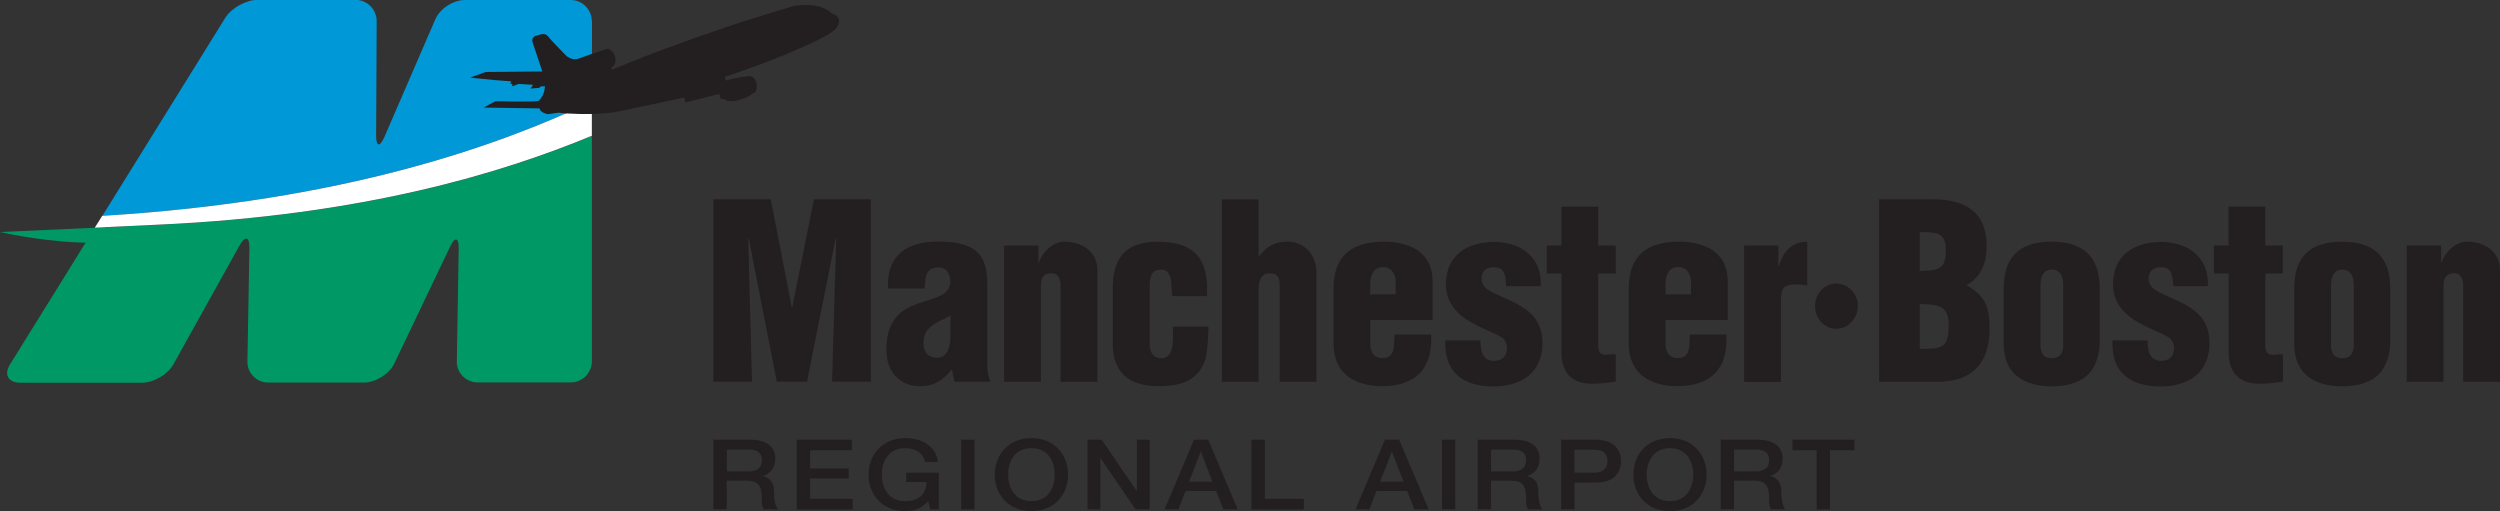 <?xml version="1.0" encoding="UTF-8"?><svg id="a" xmlns="http://www.w3.org/2000/svg" viewBox="0 0 186.83 38.19"><rect x="0" y="0" width="186.83" height="38.19" fill="#333333" stroke="none"/><path d="M7.23,16.79l-.14.23-7.09.32c.52.12,3.85.83,7.03.8l.91-1.3s-.26-.03-.7-.05" style="fill:#096; stroke-width:0px;"/><path d="M11.82,16.8l-4.73.22L.74,27.25c-.46.74-.12,1.35.75,1.35h9.13c.87,0,1.93-.62,2.35-1.39l4.93-8.86c.42-.76.76-.67.74.2l-.15,8.46c-.02.87.69,1.58,1.56,1.58h7.15c.87,0,1.89-.64,2.27-1.43l4.16-8.71c.37-.79.67-.72.65.15l-.14,8.4c-.02.87.69,1.58,1.56,1.58h6.95c.87,0,1.58-.71,1.58-1.59V10.16c-6.59,2.73-16.93,5.94-32.4,6.64" style="fill:#096; stroke-width:0px;"/><path d="M44.23,1.59c0-.87-.71-1.59-1.58-1.59h-7.91c-.87,0-1.87.65-2.21,1.45l-3.8,8.78c-.35.8-.63.74-.62-.13l.04-8.52c0-.87-.71-1.59-1.58-1.59h-7.32c-.87,0-1.96.61-2.42,1.35l-9.18,14.79c18.19-1.11,29.67-5.29,36.59-8.53V1.59Z" style="fill:#0098d7; stroke-width:0px;"/><path d="M44.23,10.16v-2.56c-6.92,3.25-18.4,7.43-36.59,8.53l-.55.88,4.73-.22c15.47-.7,25.81-3.91,32.4-6.64" style="fill:#fff; stroke-width:0px;"/><polygon points="45.71 5.03 45.79 4.99 45.86 4.92 45.92 4.84 45.96 4.73 45.99 4.62 46 4.49 45.99 4.36 45.95 4.22 45.9 4.08 45.84 3.97 45.77 3.86 45.68 3.78 45.59 3.71 45.5 3.66 45.4 3.65 45.32 3.66 44.31 4 43.62 4.24 43.3 4.36 43.11 4.42 42.94 4.43 42.79 4.41 42.64 4.36 42.53 4.31 42.44 4.25 42.36 4.21 41.71 3.54 41.23 3.04 41.06 2.84 40.95 2.71 40.89 2.65 40.83 2.6 40.75 2.57 40.67 2.55 40.55 2.55 40.5 2.55 40.23 2.62 40.04 2.67 39.97 2.7 39.95 2.72 39.87 2.78 39.82 2.85 39.79 2.92 39.78 3 39.79 3.13 39.81 3.19 40.53 5.34 36.3 5.38 35.71 5.59 35.14 5.8 36.01 5.89 37.03 5.99 38.21 6.08 38.12 6.27 38.28 6.27 38.29 6.45 38.76 6.27 39.84 6.34 39.65 6.62 40.32 6.56 40.42 6.45 40.73 6.45 40.69 6.72 40.63 6.95 40.56 7.13 40.47 7.28 40.39 7.39 40.32 7.47 40.25 7.53 40.2 7.55 40.1 7.56 39.73 7.58 38.63 7.59 37.53 7.57 37.02 7.57 36.58 7.8 36.16 8.04 38.23 8.07 39.67 8.09 40.32 8.1 40.36 8.21 40.43 8.3 40.54 8.38 40.64 8.44 40.85 8.51 40.94 8.53 41.34 8.48 41.75 8.42 42.18 8.47 42.6 8.49 43.39 8.52 44.13 8.52 44.78 8.49 45.32 8.46 45.73 8.41 46.08 8.36 51.14 7.29 51.21 7.66 53.77 7.02 53.77 7.11 53.79 7.17 53.83 7.3 53.88 7.38 53.9 7.4 54.13 7.4 54.22 7.48 54.33 7.52 54.45 7.55 54.55 7.56 54.74 7.55 54.83 7.56 55.17 7.49 55.45 7.4 55.7 7.32 55.89 7.22 56.05 7.13 56.16 7.06 56.24 6.99 56.32 6.96 56.4 6.92 56.46 6.84 56.51 6.74 56.54 6.63 56.55 6.5 56.55 6.38 56.53 6.24 56.51 6.11 56.45 6 56.39 5.9 56.32 5.81 56.24 5.76 56.15 5.71 56.07 5.69 55.98 5.69 55.63 5.73 55.31 5.78 54.76 5.88 54.39 5.98 54.25 6.02 54.17 5.75 55.8 5.18 57.28 4.64 58.61 4.11 59.76 3.62 60.74 3.18 61.52 2.78 61.85 2.6 62.11 2.43 62.32 2.28 62.48 2.14 62.58 1.98 62.65 1.84 62.69 1.71 62.71 1.59 62.7 1.49 62.67 1.39 62.62 1.32 62.56 1.24 62.44 1.13 62.31 1.07 62.17 1.01 61.98 .85 61.78 .71 61.56 .61 61.33 .52 61.09 .46 60.86 .42 60.63 .39 60.4 .37 59.99 .38 59.65 .4 59.35 .44 57.98 .85 56.65 1.26 55.35 1.67 54.1 2.08 51.79 2.89 49.76 3.62 48.08 4.26 46.81 4.77 45.71 5.21 45.71 5.03" style="fill:#231f20; stroke-width:0px;"/><polygon points="53.31 28.53 53.31 14.89 57.6 14.89 59.17 22.95 59.21 22.95 60.83 14.89 65.08 14.89 65.08 28.53 62.18 28.53 62.49 17.84 62.45 17.84 60.31 28.53 58.05 28.53 55.96 17.84 55.92 17.84 56.2 28.53 53.31 28.53" style="fill:#231f20; stroke-width:0px;"/><path d="M71.13,27.62c-.69.8-1.28,1.24-2.37,1.24-1.56,0-2.52-1.11-2.52-2.73,0-2.31,1.19-3.04,2.4-3.46,1.19-.42,2.38-.55,2.38-1.64,0-.56-.31-1.05-.86-1.05-1,0-1,.73-1.05,1.58h-2.75c-.12-2.55,1.5-3.51,3.72-3.51,2.71,0,3.7.87,3.7,3.11v6.24c0,.38.1.76.23,1.13h-2.68l-.19-.91ZM71.03,23.59c-.55.31-1.04.47-1.38.75-.35.26-.64.62-.64,1.31,0,.64.36,1.09,1.02,1.09.81,0,.98-.89,1-1.55v-1.6Z" style="fill:#231f20; stroke-width:0px;"/><path d="M77.61,18.35v1.27h.03c.26-.78,1.05-1.56,1.92-1.56,1.3,0,2.45.75,2.45,2.13v8.35h-2.75v-7.28c-.03-.47-.21-.87-.73-.84-.48.02-.74.31-.74.84v7.28h-2.75v-10.19h2.56Z" style="fill:#231f20; stroke-width:0px;"/><path d="M87.61,22.13l-.02-.18c-.05-.38-.03-.78-.1-1.16-.12-.42-.33-.64-.74-.64-.71,0-.83.58-.83,1.24v4.2c0,.64.17,1.18.88,1.18,1.02,0,.85-1.6.85-2.36h2.66c0,.6-.07,1.87-.23,2.42-.36,1.27-1.4,1.86-2.59,1.98-.26.02-.5.05-.92.05-1.97,0-3.41-.84-3.41-3.16v-4.15c0-2.62,1.28-3.49,3.41-3.49,2.71.04,3.78,1.27,3.63,4.07h-2.59Z" style="fill:#231f20; stroke-width:0px;"/><path d="M94.07,19.15h.03c.64-.85,1.31-1.09,2.09-1.09,1.33,0,2.19,1,2.19,2.31v8.17h-2.75v-7.24c0-.58-.14-.87-.78-.87-.6,0-.79.56-.79,1.07v7.04h-2.75v-13.64h2.75v4.26Z" style="fill:#231f20; stroke-width:0px;"/><path d="M102.4,23.91v1.78c0,.56.24,1.04.85,1.07,1.02.05.92-.91.97-1.76h2.73c.14,2.62-1.21,3.82-3.59,3.86-1.97.02-3.7-.84-3.7-3.16v-4.15c0-2.62,1.57-3.47,3.7-3.49,1.92-.02,3.7.75,3.7,2.95v2.91h-4.65ZM104.3,22v-1c0-.36-.22-1.04-.93-1.04-.78,0-.97.66-.97,1.36v.67h1.9Z" style="fill:#231f20; stroke-width:0px;"/><path d="M112.56,21.37c-.07-.69-.03-1.4-.92-1.4-.54,0-.92.26-.92.86,0,.55.43.82.85,1.04,1.78.85,3.7,1.35,3.7,3.77,0,2.27-1.64,3.24-3.66,3.24-2.18,0-3.7-.98-3.6-3.44h2.63c-.03.71.16,1.53.99,1.53.59,0,.99-.31.99-.96,0-.31-.14-.6-.36-.78-1.11-.62-2.64-1.05-3.51-2.09-.47-.56-.69-1.16-.69-1.91,0-2.2,1.66-3.15,3.58-3.15s3.61,1.05,3.51,3.31h-2.58Z" style="fill:#231f20; stroke-width:0px;"/><path d="M115.6,20.44v-2.09h1.09v-2.91h2.75v2.91h1.31v2.09h-1.31v5.37c0,.58.24.71.6.71.31-.05.41-.04.71-.04v2.04c-.59.09-1.16.16-1.76.16-1.49,0-2.3-.8-2.3-2.35v-5.89h-1.09Z" style="fill:#231f20; stroke-width:0px;"/><path d="M124.47,23.91v1.78c0,.56.24,1.04.85,1.07,1.02.05.92-.91.97-1.76h2.73c.14,2.62-1.21,3.82-3.6,3.86-1.97.02-3.7-.84-3.7-3.16v-4.15c0-2.62,1.57-3.47,3.7-3.49,1.92-.02,3.7.75,3.7,2.95v2.91h-4.65ZM126.37,22v-1c0-.36-.22-1.04-.93-1.04-.78,0-.97.66-.97,1.36v.67h1.9Z" style="fill:#231f20; stroke-width:0px;"/><path d="M132.9,18.35v1.55h.03c.31-1.09.99-1.84,2.13-1.84v3.27c-.28-.05-.55-.07-.83-.07-.78,0-1.09.16-1.14,1v6.28h-2.75v-10.19h2.56Z" style="fill:#231f20; stroke-width:0px;"/><path d="M137.23,24.57c-.89,0-1.59-.76-1.59-1.7s.71-1.68,1.59-1.68,1.61.75,1.61,1.68-.72,1.7-1.61,1.7" style="fill:#231f20; stroke-width:0px;"/><path d="M140.43,28.53v-13.64h3.94c2.3,0,4.1.78,4.1,3.53,0,1.2-.41,2.27-1.47,2.87v.04c1.38.84,1.68,1.56,1.68,3.26,0,2.76-1.49,3.95-3.96,3.95h-4.29ZM143.47,20.26c1.33-.09,1.95,0,1.95-1.62,0-1.35-.88-1.29-1.95-1.29v2.91ZM143.47,26.08c1.52-.04,2.16.07,2.16-1.76,0-1.58-.86-1.55-2.16-1.6v3.36Z" style="fill:#231f20; stroke-width:0px;"/><path d="M149.74,21.55c0-2.62,1.47-3.49,3.59-3.49,2.42,0,3.59,1.2,3.59,3.49v4.15c-.14,2.31-1.5,3.17-3.59,3.17-1.97,0-3.59-.84-3.59-3.17v-4.15ZM152.49,25.88c.05.58.28.89.85.89s.8-.31.85-.89v-4.55c0-.65-.21-1.18-.85-1.18s-.85.53-.85,1.18v4.55Z" style="fill:#231f20; stroke-width:0px;"/><path d="M162.41,21.37c-.07-.69-.03-1.4-.92-1.4-.54,0-.92.26-.92.86,0,.55.43.82.85,1.04,1.78.85,3.7,1.35,3.7,3.77,0,2.27-1.64,3.24-3.66,3.24-2.18,0-3.7-.98-3.59-3.44h2.63c-.03.71.16,1.53.99,1.53.59,0,.98-.31.98-.96,0-.31-.14-.6-.36-.78-1.11-.62-2.64-1.05-3.51-2.09-.47-.56-.69-1.16-.69-1.91,0-2.2,1.66-3.15,3.58-3.15s3.61,1.05,3.51,3.31h-2.58Z" style="fill:#231f20; stroke-width:0px;"/><path d="M165.45,20.44v-2.09h1.09v-2.91h2.75v2.91h1.31v2.09h-1.31v5.37c0,.58.24.71.61.71.31-.05.41-.04.71-.04v2.04c-.59.09-1.16.16-1.76.16-1.48,0-2.3-.8-2.3-2.35v-5.89h-1.09Z" style="fill:#231f20; stroke-width:0px;"/><path d="M171.45,21.55c0-2.62,1.47-3.49,3.59-3.49,2.42,0,3.59,1.2,3.59,3.49v4.15c-.14,2.31-1.5,3.17-3.59,3.17-1.97,0-3.59-.84-3.59-3.17v-4.15ZM174.2,25.88c.05.58.28.89.85.89s.8-.31.85-.89v-4.55c0-.65-.21-1.18-.85-1.18s-.85.53-.85,1.18v4.55Z" style="fill:#231f20; stroke-width:0px;"/><path d="M182.43,18.35v1.27h.03c.26-.78,1.05-1.56,1.92-1.56,1.3,0,2.45.75,2.45,2.13v8.35h-2.75v-7.28c-.03-.47-.21-.87-.73-.84-.48.02-.74.31-.74.84v7.28h-2.75v-10.19h2.56Z" style="fill:#231f20; stroke-width:0px;"/><path d="M53.31,32.86h2.74c1.25,0,1.89.53,1.89,1.41,0,1-.76,1.25-.95,1.31h0c.35.06.85.29.85,1.12,0,.61.1,1.16.31,1.37h-1.07c-.15-.23-.15-.51-.15-.77,0-.96-.22-1.38-1.14-1.38h-1.48v2.14h-1v-5.21ZM54.32,35.23h1.64c.63,0,.98-.29.98-.83,0-.66-.47-.8-.99-.8h-1.63v1.63Z" style="fill:#231f20; stroke-width:0px;"/><polygon points="59.54 32.86 63.66 32.86 63.66 33.65 60.54 33.65 60.54 35.01 63.43 35.01 63.43 35.76 60.54 35.76 60.54 37.28 63.72 37.28 63.72 38.07 59.54 38.07 59.54 32.86" style="fill:#231f20; stroke-width:0px;"/><path d="M70.16,38.07h-.64l-.15-.61c-.54.55-1.03.74-1.72.74-1.72,0-2.74-1.24-2.74-2.73s1.03-2.73,2.74-2.73c1.25,0,2.3.61,2.45,1.78h-.98c-.1-.68-.75-1.03-1.48-1.03-1.23,0-1.74.98-1.74,1.98s.51,1.98,1.74,1.98c1.03.01,1.59-.55,1.6-1.43h-1.52v-.69h2.44v2.74Z" style="fill:#231f20; stroke-width:0px;"/><rect x="71.83" y="32.86" width="1" height="5.21" style="fill:#231f20; stroke-width:0px;"/><path d="M79.82,35.47c0,1.49-1.03,2.73-2.74,2.73s-2.74-1.24-2.74-2.73,1.03-2.73,2.74-2.73,2.74,1.24,2.74,2.73M75.34,35.47c0,1,.51,1.98,1.74,1.98s1.74-.98,1.74-1.98-.51-1.98-1.74-1.98-1.74.98-1.74,1.98" style="fill:#231f20; stroke-width:0px;"/><polygon points="81.27 32.86 82.33 32.86 84.95 36.7 84.96 36.7 84.96 32.86 85.92 32.86 85.92 38.07 84.86 38.07 82.25 34.24 82.23 34.24 82.23 38.07 81.27 38.07 81.27 32.86" style="fill:#231f20; stroke-width:0px;"/><path d="M89.22,32.86h1.07l2.21,5.21h-1.07l-.54-1.38h-2.29l-.54,1.38h-1.03l2.2-5.21ZM88.86,36h1.75l-.86-2.24h-.02l-.87,2.24Z" style="fill:#231f20; stroke-width:0px;"/><polygon points="93.52 32.86 94.53 32.86 94.53 37.28 97.44 37.28 97.44 38.07 93.52 38.07 93.52 32.86" style="fill:#231f20; stroke-width:0px;"/><path d="M103.49,32.86h1.07l2.21,5.21h-1.07l-.54-1.38h-2.29l-.54,1.38h-1.03l2.2-5.21ZM103.14,36h1.75l-.86-2.24h-.02l-.87,2.24Z" style="fill:#231f20; stroke-width:0px;"/><rect x="107.76" y="32.86" width="1" height="5.21" style="fill:#231f20; stroke-width:0px;"/><path d="M110.43,32.86h2.74c1.25,0,1.89.53,1.89,1.41,0,1-.76,1.25-.95,1.31h0c.35.06.85.29.85,1.12,0,.61.1,1.16.31,1.37h-1.07c-.15-.23-.15-.51-.15-.77,0-.96-.21-1.38-1.14-1.38h-1.48v2.14h-1v-5.21ZM111.43,35.23h1.64c.63,0,.98-.29.98-.83,0-.66-.47-.8-.99-.8h-1.63v1.63Z" style="fill:#231f20; stroke-width:0px;"/><path d="M116.66,32.86h2.53c1.64,0,1.95.96,1.95,1.61s-.31,1.61-1.95,1.6h-1.52v2h-1v-5.21ZM117.66,35.33h1.47c.45,0,1-.2,1-.86s-.46-.86-.99-.86h-1.48v1.72Z" style="fill:#231f20; stroke-width:0px;"/><path d="M127.54,35.47c0,1.49-1.03,2.73-2.74,2.73s-2.74-1.24-2.74-2.73,1.03-2.73,2.74-2.73,2.74,1.24,2.74,2.73M123.06,35.47c0,1,.51,1.98,1.74,1.98s1.74-.98,1.74-1.98-.51-1.98-1.74-1.98-1.74.98-1.74,1.98" style="fill:#231f20; stroke-width:0px;"/><path d="M128.59,32.86h2.74c1.25,0,1.89.53,1.89,1.41,0,1-.76,1.25-.95,1.31h0c.35.06.85.29.85,1.12,0,.61.1,1.16.31,1.37h-1.07c-.15-.23-.15-.51-.15-.77,0-.96-.22-1.38-1.14-1.38h-1.48v2.14h-1v-5.21ZM129.59,35.23h1.64c.63,0,.98-.29.98-.83,0-.66-.47-.8-.99-.8h-1.63v1.63Z" style="fill:#231f20; stroke-width:0px;"/><polygon points="133.95 32.86 138.59 32.86 138.59 33.65 136.76 33.65 136.76 38.07 135.76 38.07 135.76 33.65 133.95 33.65 133.95 32.86" style="fill:#231f20; stroke-width:0px;"/></svg>